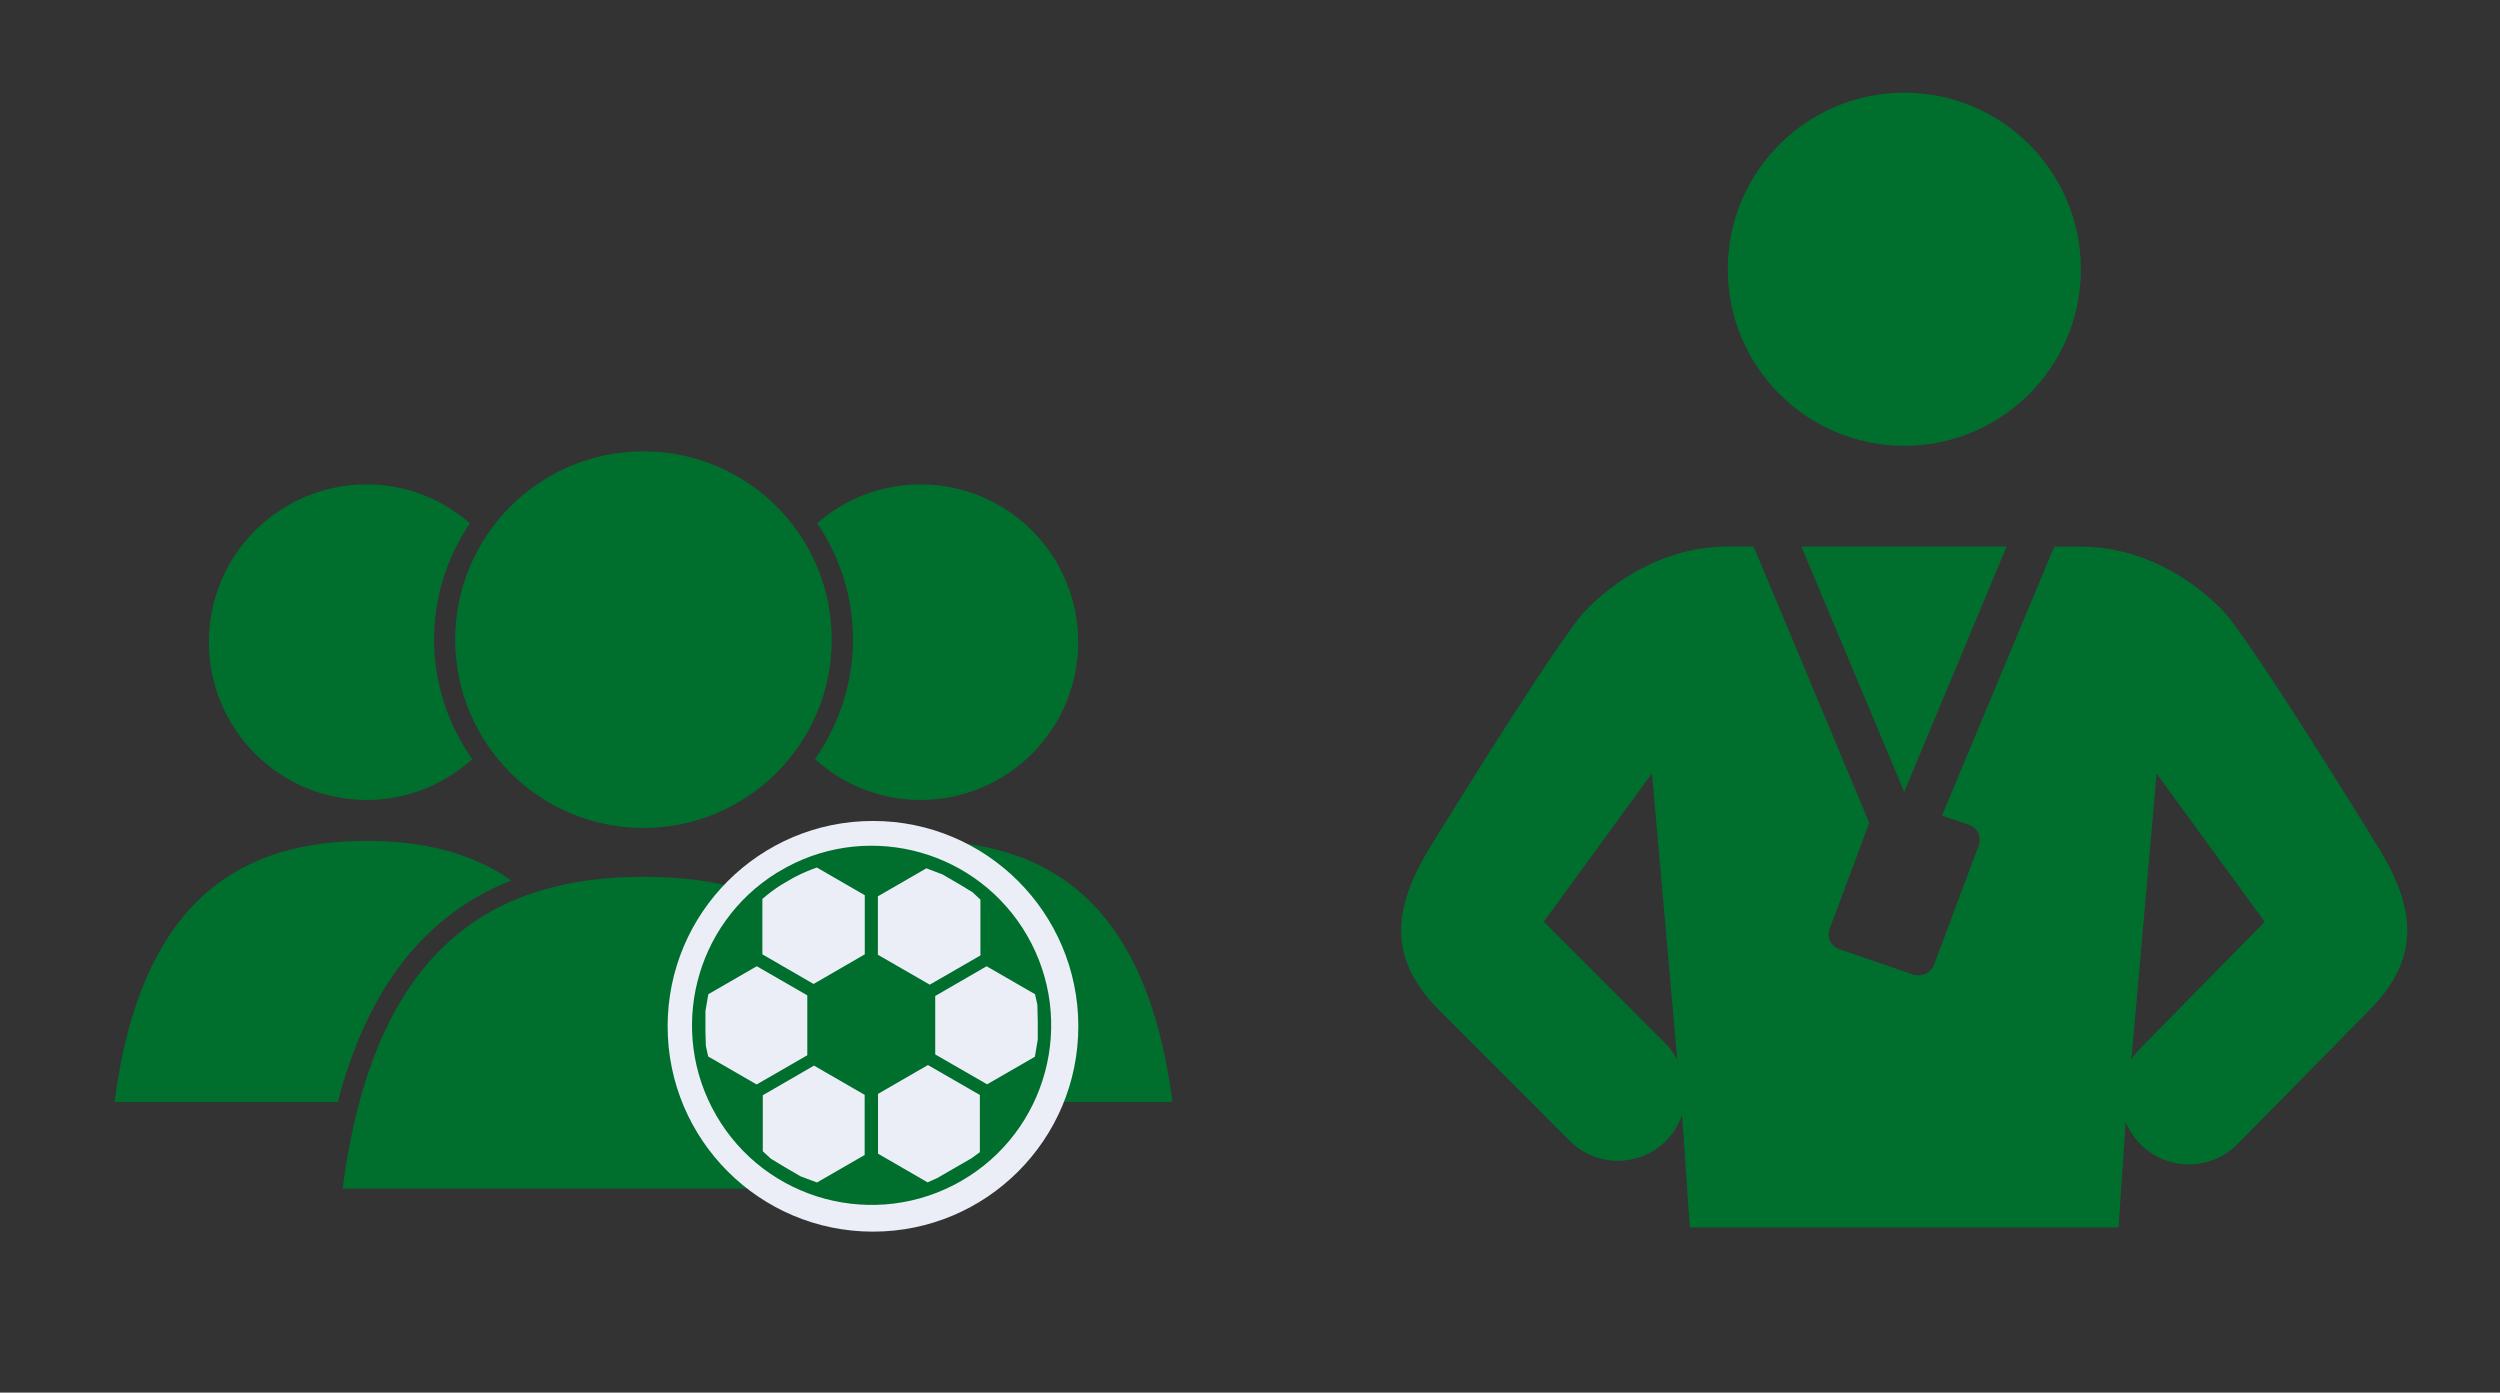 <svg xmlns="http://www.w3.org/2000/svg" xmlns:xlink="http://www.w3.org/1999/xlink" id="Layer_1" data-name="Layer 1" viewBox="0 0 183.11 102"><rect x="0" y="0" width="183.11" height="102" fill="#333333" stroke="none"/><defs><style>      .cls-1 {        clip-path: url(#clippath-6);      }      .cls-2 {        clip-path: url(#clippath-7);      }      .cls-3 {        clip-path: url(#clippath-4);      }      .cls-4 {        fill: none;      }      .cls-5 {        fill: #ebeef6;      }      .cls-6 {        clip-path: url(#clippath-5);      }      .cls-7 {        fill-rule: evenodd;      }      .cls-7, .cls-8 {        fill: #006f2e;      }      .cls-9 {        clip-path: url(#clippath-3);      }      .cls-10 {        clip-path: url(#clippath-2);      }    </style><clipPath id="clippath-2"><rect class="cls-4" x="8.35" y="33.05" width="78" height="54"></rect></clipPath><clipPath id="clippath-3"><rect class="cls-4" x="-712.3" y="-368.36" width="1440" height="810"></rect></clipPath><clipPath id="clippath-4"><rect class="cls-4" x="48.9" y="60.13" width="30.08" height="30.08"></rect></clipPath><clipPath id="clippath-5"><circle class="cls-4" cx="63.94" cy="75.17" r="15.04"></circle></clipPath><clipPath id="clippath-6"><rect class="cls-4" x="48.9" y="60.13" width="30" height="30"></rect></clipPath><clipPath id="clippath-7"><rect class="cls-4" x="101.51" y="6.79" width="75.75" height="83.25"></rect></clipPath></defs><rect class="cls-4" x="-712.3" y="-372.36" width="1440" height="810"></rect><rect class="cls-4" x="-712.3" y="-372.36" width="1440" height="810"></rect><rect class="cls-4" x="-712.3" y="-372.36" width="1440" height="810"></rect><rect class="cls-4" x="-712.3" y="-372.36" width="1440" height="810"></rect><rect class="cls-4" x="-712.3" y="-372.36" width="1440" height="810"></rect><rect class="cls-4" x="-712.3" y="-372.36" width="1440" height="810"></rect><rect class="cls-4" x="-712.3" y="-372.36" width="1440" height="810"></rect><rect class="cls-4" x="-712.3" y="-372.36" width="1440" height="810"></rect><rect class="cls-4" x="-712.3" y="-372.36" width="1440" height="810"></rect><g class="cls-10"><path class="cls-8" d="M69.53,80.72h16.35c-1.95-15.05-9.47-19.13-18.46-19.13-3.92,0-7.57.77-10.59,2.9,6.32,2.5,10.53,7.88,12.7,16.22"></path><path class="cls-8" d="M67.42,35.48c-2.9,0-5.55,1.08-7.57,2.85,1.66,2.43,2.63,5.37,2.63,8.53s-1.04,6.27-2.79,8.74c2.05,1.85,4.75,2.99,7.73,2.99,6.38,0,11.55-5.17,11.55-11.56s-5.18-11.55-11.55-11.55"></path><path class="cls-8" d="M24.74,80.72H8.39c1.95-15.05,9.47-19.13,18.46-19.13,3.92,0,7.57.77,10.59,2.9-6.32,2.5-10.52,7.88-12.7,16.22"></path><path class="cls-8" d="M26.85,35.48c2.9,0,5.54,1.08,7.57,2.85-1.66,2.43-2.63,5.37-2.63,8.53s1.04,6.27,2.8,8.74c-2.05,1.85-4.76,2.99-7.73,2.99-6.38,0-11.56-5.17-11.56-11.56s5.18-11.55,11.56-11.55"></path><path class="cls-8" d="M69.16,87.06c-2.32-17.97-11.3-22.84-22.03-22.84s-19.71,4.87-22.03,22.84h44.06"></path><path class="cls-8" d="M60.92,46.85c0,7.61-6.18,13.79-13.79,13.79s-13.79-6.18-13.79-13.79,6.17-13.79,13.79-13.79,13.79,6.18,13.79,13.79"></path></g><g class="cls-9"><g class="cls-3"><g class="cls-6"><rect class="cls-5" x="48.9" y="60.13" width="30.08" height="30.08"></rect></g></g></g><g class="cls-1"><path class="cls-7" d="M59.59,72.07l-3.75-2.17v-4.06c.43-.37.89-.72,1.38-1.03l.84-.49.19-.1c.52-.27,1.05-.49,1.58-.68h0s3.51,2.03,3.51,2.03v4.33l-3.75,2.17ZM71.81,69.98l-3.71,2.14-3.8-2.19v-4.28l3.55-2.05,1.17.44,1.29.75.92.56.58.54v4.1ZM68.01,77.99h0s0,0,0,0h0ZM72.26,70.77l3.55,2.05.17.77.03,1.2v1.35l-.21,1.26-3.5,2.02-3.8-2.19v-4.28l3.75-2.17ZM59.13,72.91v4.38l-3.71,2.14-3.55-2.05-.17-.77-.03-1.07v-1.49l.21-1.23,3.55-2.05,3.71,2.14ZM63.34,84.59l-3.5,2.02-1.2-.45-1.17-.68-1.02-.62-.58-.54v-4.1l3.75-2.17,3.71,2.14v4.38ZM67.97,78.01l3.8,2.19v4.19l-.62.45-2.51,1.45-.7.31-3.63-2.1v-4.38l3.67-2.12ZM57.64,63.5l-.75.43c-6,3.73-8,11.58-4.44,17.75,3.63,6.29,11.68,8.44,17.97,4.81,6.29-3.63,8.44-11.68,4.81-17.97-3.56-6.16-11.36-8.36-17.59-5.02h0Z"></path></g><g class="cls-2"><path class="cls-8" d="M157.96,56.66l7.92,10.86-9.08,9.23c-.27.27-.5.56-.69.87l1.85-20.96ZM121,56.66l1.85,20.95c-.22-.4-.48-.79-.82-1.13l-8.96-8.97,7.92-10.86ZM131.94,40.03l7.53,17.97,7.5-17.97h-15.04ZM126.55,40.03c-6,0-10.11,4.2-10.97,5.33-3.28,4.35-11.1,17.13-11.1,17.13-2.6,4.47-2.63,7.94.98,11.55l9.5,9.51c1.95,1.96,5.12,1.96,7.07,0,.56-.56.93-1.21,1.17-1.9l.57,8.25h31.4l.52-7.73c.25.6.61,1.15,1.1,1.65,1.95,1.95,5.12,1.95,7.07,0l9.62-9.77c3.61-3.61,3.59-7.09.98-11.55,0,0-7.81-12.78-11.1-17.13-.86-1.13-4.96-5.33-10.97-5.33h-1.93l-8.22,19.7,1.96.67c.63.21.96.87.74,1.48l-3.28,8.77c-.23.61-.92.92-1.56.71l-5.36-1.84c-.63-.21-.97-.87-.74-1.48l2.91-7.78-8.47-20.24h-1.9ZM139.48,6.79c-7.14,0-12.93,5.79-12.93,12.93s5.79,12.93,12.93,12.93,12.93-5.79,12.93-12.93-5.79-12.93-12.93-12.93Z"></path></g></svg>